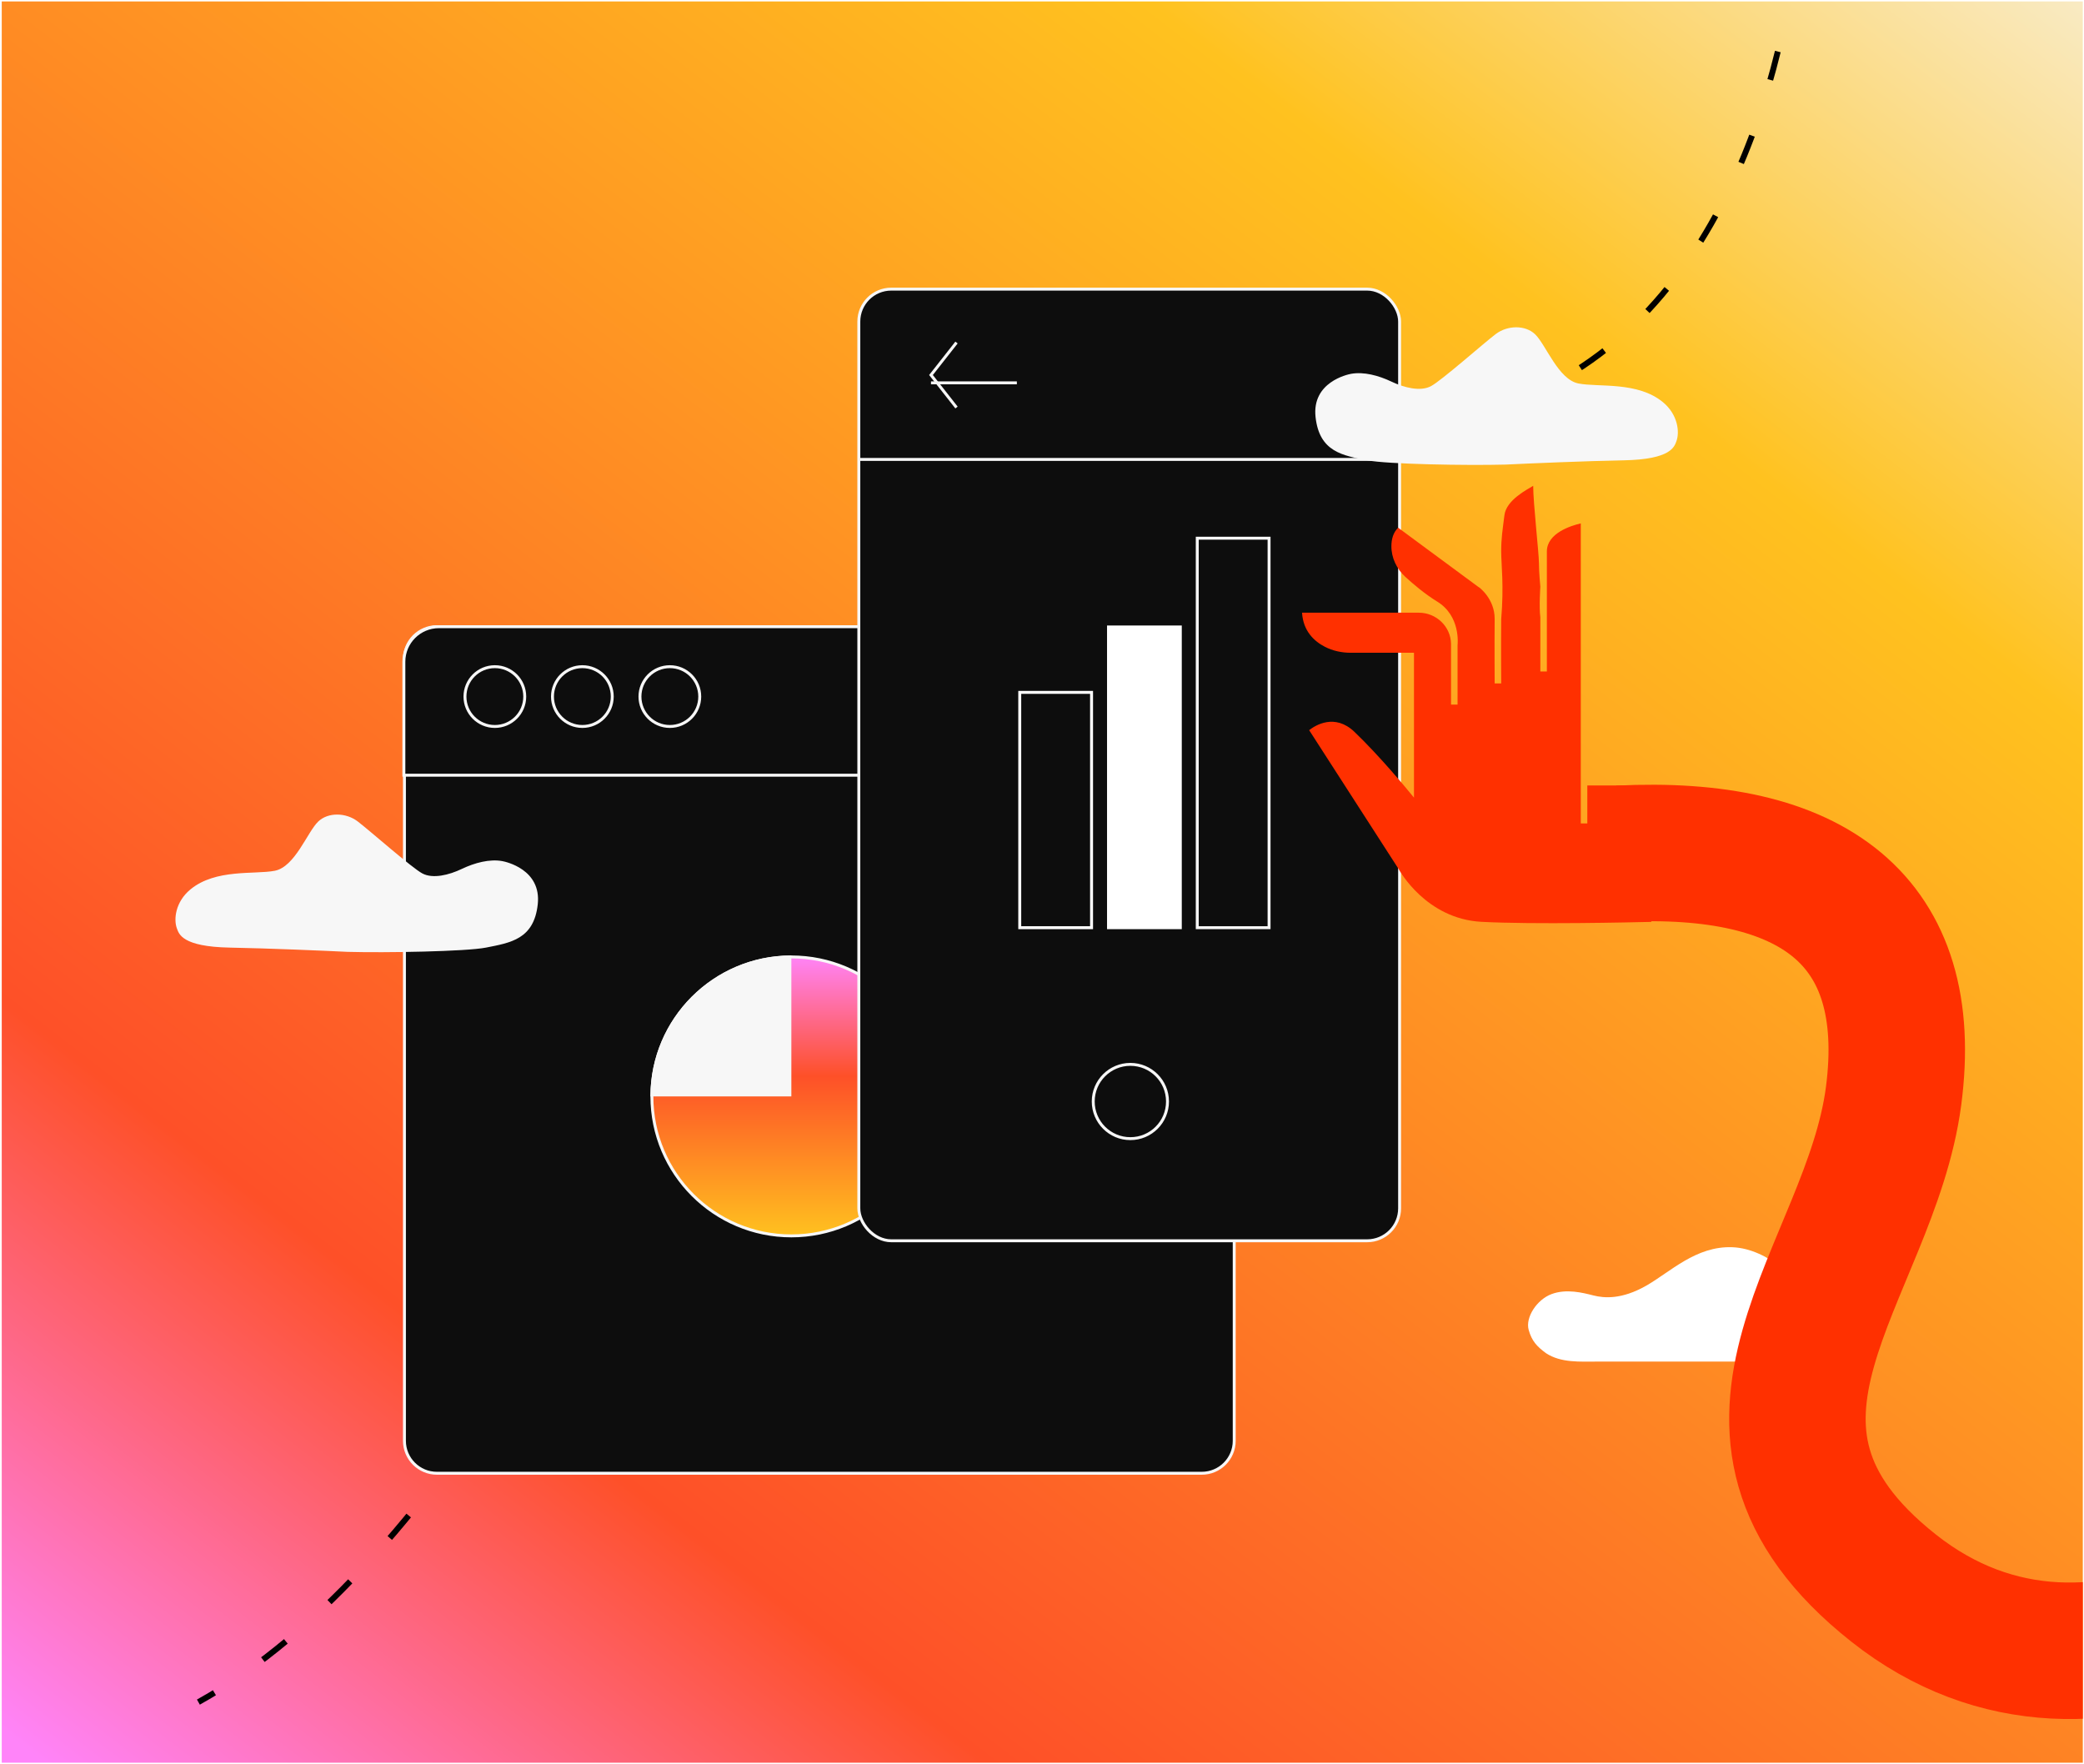 <svg width="710" height="601" viewBox="0 0 710 601" fill="none" xmlns="http://www.w3.org/2000/svg">
<g clip-path="url(#clip0_6265_13366)">
<rect width="709" height="600" transform="translate(0.594 0.5)" fill="url(#paint0_linear_6265_13366)"/>
<g filter="url(#filter0_d_6265_13366)">
<path d="M544.239 458.477H569.97H608.566C610.864 458.477 615.458 457.538 617.756 454.253C620.053 450.967 620.513 444.865 617.296 438.294C614.08 431.722 602.593 419.987 590.187 419.518C577.781 419.048 569.05 427.967 560.78 432.661C552.509 437.354 546.536 436.885 542.86 435.946L542.858 435.946C539.182 435.007 533.67 433.6 528.616 435.477C523.561 437.355 519.623 443.457 520.805 447.681C521.855 451.436 523.561 453.314 526.778 455.661C531.832 458.946 538.265 458.477 544.239 458.477Z" fill="white"/>
</g>
<path d="M613.286 -41.826C613.49 -2.85 598.952 85.032 539.168 124.759C464.438 174.418 329.898 157.056 273.967 278.457C218.036 399.857 151.632 532.953 67.594 579.855" stroke="black" stroke-width="2" stroke-dasharray="10 20"/>
<path d="M137.789 224.551C137.789 218.448 142.737 213.5 148.84 213.5H409.436C415.54 213.5 420.487 218.448 420.487 224.551V490.843C420.487 496.946 415.54 501.894 409.436 501.894H148.84C142.737 501.894 137.789 496.946 137.789 490.843V224.551Z" fill="#0D0D0D" stroke="#F7F7F7"/>
<line x1="137.789" y1="263.678" x2="420.487" y2="263.678" stroke="#F7F7F7"/>
<path d="M137.594 225.437C137.594 218.844 142.938 213.5 149.53 213.5H408.582C415.174 213.5 420.519 218.844 420.519 225.437V264.098H137.594V225.437Z" fill="#0D0D0D" stroke="#F7F7F7"/>
<circle cx="168.593" cy="237.302" r="10.185" stroke="#F7F7F7"/>
<circle cx="198.406" cy="237.302" r="10.185" stroke="#F7F7F7"/>
<circle cx="228.212" cy="237.302" r="10.185" stroke="#F7F7F7"/>
<path d="M165.564 322.821C158.875 324.147 131.381 324.626 118.47 324.269C110.509 323.882 91.328 323.06 78.294 322.821C62.002 322.522 60.968 318.146 60.278 316.322C59.116 313.256 59.719 307.257 64.868 303.006C73.469 295.902 86.691 297.973 93.596 296.65C100.502 295.328 104.703 283.454 108.39 279.899C111.789 276.622 117.864 276.813 121.793 279.782C125.93 282.908 140.335 295.696 143.922 297.572C147.51 299.449 152.967 298.1 157.352 296.007C161.736 293.915 166.832 292.559 171.163 293.363C172.231 293.561 184.513 296.143 183.208 308.071C181.903 319.999 173.924 321.163 165.564 322.821Z" fill="#F7F7F7"/>
<circle cx="269.608" cy="373.514" r="47.514" fill="url(#paint1_linear_6265_13366)"/>
<circle cx="269.608" cy="373.514" r="47.514" fill="url(#paint2_linear_6265_13366)"/>
<circle cx="269.608" cy="373.514" r="47.514" stroke="#F7F7F7"/>
<path d="M269.108 373.015H222.097C222.363 347.17 243.263 326.269 269.108 326.003V373.015Z" fill="#F7F7F7" stroke="#F7F7F7"/>
<rect x="292.594" y="98.5" width="184.238" height="324.195" rx="11.051" fill="#0D0D0D" stroke="#F7F7F7"/>
<line x1="292.594" y1="156.514" x2="476.832" y2="156.514" stroke="#F7F7F7"/>
<line x1="317.178" y1="130.424" x2="346.434" y2="130.424" stroke="#F7F7F7"/>
<path d="M325.876 116.689L317.178 127.76L325.876 138.83" stroke="#F7F7F7"/>
<circle cx="385.105" cy="375.251" r="12.652" stroke="#F7F7F7"/>
<rect x="347.42" y="235.871" width="24.464" height="80.168" stroke="white"/>
<rect x="377.158" y="213.09" width="25.464" height="103.449" fill="white"/>
<rect x="407.896" y="183.35" width="24.464" height="132.688" stroke="#F7F7F7"/>
<path d="M465.843 156.821C472.531 158.147 500.026 158.626 512.937 158.269C520.898 157.882 540.078 157.06 553.112 156.821C569.405 156.522 570.438 152.146 571.129 150.322C572.291 147.256 571.687 141.257 566.539 137.006C557.937 129.902 544.716 131.973 537.81 130.65C530.904 129.328 526.703 117.454 523.016 113.899C519.617 110.622 513.543 110.813 509.613 113.782C505.476 116.908 491.071 129.696 487.484 131.572C483.896 133.449 478.439 132.1 474.055 130.007C469.67 127.915 464.575 126.559 460.243 127.363C459.175 127.561 446.893 130.143 448.198 142.071C449.504 153.999 457.482 155.163 465.843 156.821Z" fill="#F7F7F7"/>
<path d="M926.611 323.001C914.579 285.598 878.823 404.001 841.823 469.501C804.823 535.001 714.612 596.001 645.111 541.001C575.61 486.001 637.111 434.001 645.111 373.501C653.111 313.001 617.063 287.61 551.771 290.86" stroke="#FF3000" stroke-width="46.5"/>
<path d="M562.576 267.597V314.056C556.113 314.216 522.411 314.98 504.714 314.039C485.806 313.027 476.744 296.463 476.602 296.215L446.015 248.743C448.152 247.074 454.774 242.938 461.451 249.329C470.139 257.637 479.646 269.194 479.735 269.319L481.729 271.733V222.38H460.222C457.142 222.38 454.062 221.741 451.338 220.32C447.778 218.474 443.985 215.048 443.594 208.728H483.385C489.314 208.728 494.263 213.432 494.352 219.344C494.352 219.433 494.352 219.504 494.352 219.592V240.044H496.578V219.734C496.631 219.326 497.628 209.81 489.599 204.911C485.486 202.39 481.48 198.999 478.774 196.513C475.818 193.797 473.985 189.98 474.038 185.968C474.056 183.731 474.626 181.441 476.335 179.772L503.557 199.869L503.788 200.011C504.02 200.117 509.218 204.005 509.218 210.787V210.858C509.129 220.019 509.218 232.694 509.218 232.818H511.444C511.444 232.676 511.355 220.107 511.444 210.964C512.423 199.301 511.444 192.431 511.444 187.868C511.444 183.304 511.895 180.708 512.548 175.498C513.201 170.288 520.368 166.743 522.345 165.5C522.345 171.416 524.304 188.523 524.304 191.78C524.304 195.036 524.779 199.869 524.779 199.869C524.779 199.869 524.304 206.759 524.779 210.308V228.753H527.004V187.868C527.004 181.601 535.301 179.062 538.559 178.299V280.521H540.784V267.579H562.594L562.576 267.597Z" fill="#FF3000"/>
</g>
<defs>
<filter id="filter0_d_6265_13366" x="497.747" y="402.029" width="144.693" height="84.694" filterUnits="userSpaceOnUse" color-interpolation-filters="sRGB">
<feFlood flood-opacity="0" result="BackgroundImageFix"/>
<feColorMatrix in="SourceAlpha" type="matrix" values="0 0 0 0 0 0 0 0 0 0 0 0 0 0 0 0 0 0 127 0" result="hardAlpha"/>
<feOffset dy="5.376"/>
<feGaussianBlur stdDeviation="11.423"/>
<feComposite in2="hardAlpha" operator="out"/>
<feColorMatrix type="matrix" values="0 0 0 0 0 0 0 0 0 0 0 0 0 0 0 0 0 0 0.03 0"/>
<feBlend mode="normal" in2="BackgroundImageFix" result="effect1_dropShadow_6265_13366"/>
<feBlend mode="normal" in="SourceGraphic" in2="effect1_dropShadow_6265_13366" result="shape"/>
</filter>
<linearGradient id="paint0_linear_6265_13366" x1="748.624" y1="-47.029" x2="160.682" y2="713.467" gradientUnits="userSpaceOnUse">
<stop stop-color="#F7F7F7"/>
<stop offset="0.267" stop-color="#FFC21F"/>
<stop offset="0.795" stop-color="#FE5028"/>
<stop offset="1" stop-color="#FF84F9"/>
</linearGradient>
<linearGradient id="paint1_linear_6265_13366" x1="221.594" y1="373.514" x2="317.622" y2="373.514" gradientUnits="userSpaceOnUse">
<stop stop-color="#FFC21F"/>
<stop offset="0.504" stop-color="#FF84F9"/>
<stop offset="1" stop-color="#FFC21F"/>
</linearGradient>
<linearGradient id="paint2_linear_6265_13366" x1="269.608" y1="325.5" x2="269.608" y2="421.528" gradientUnits="userSpaceOnUse">
<stop stop-color="#FF84F9"/>
<stop offset="0.428" stop-color="#FE5028"/>
<stop offset="1" stop-color="#FFC21F"/>
</linearGradient>
<clipPath id="clip0_6265_13366">
<rect width="709" height="600" fill="white" transform="translate(0.594 0.5)"/>
</clipPath>
</defs>
</svg>
